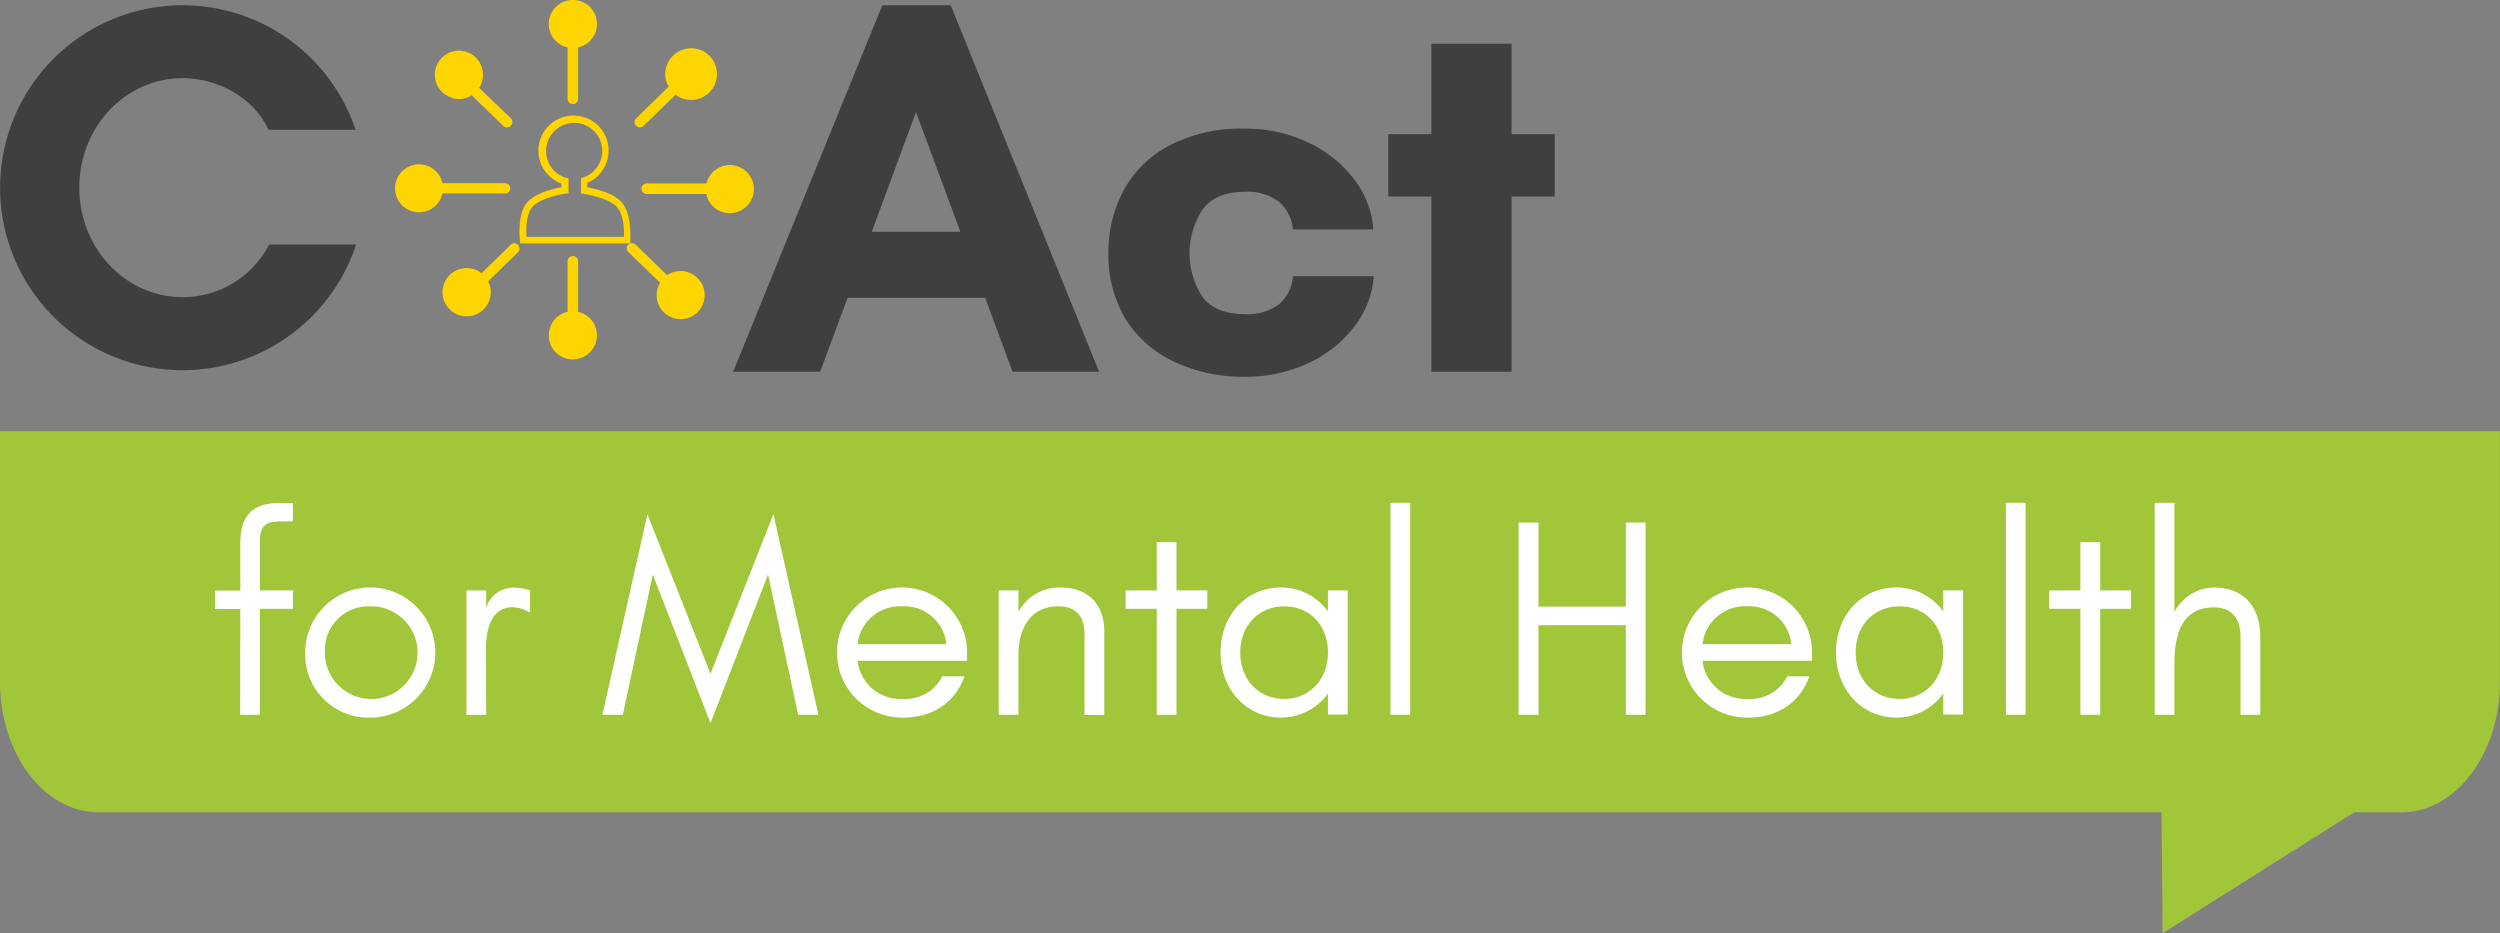 <svg id="a8d23b65-1ed0-4754-9d0e-76e01b63442a" data-name="Capa 3" xmlns="http://www.w3.org/2000/svg" viewBox="0 0 356.23 132.98"><rect x="0" y="0" width="356.23" height="132.98" fill="#808080" stroke="none"/><defs><style>.ad040e86-c539-4aa6-99b4-f60e022abdfc{fill:none;}.a6126873-0ad0-4b02-aa21-b479e4241e3e{fill:#a1c639;}.e0bbbe65-43ee-40f0-afcc-047b83338ac9{fill:#3f3f3f;}.f9f31445-eb38-43e0-bca0-113a54a6e00b{fill:#ffd500;}.bc404fbc-d361-4dcd-a705-e88c0d02a7f1{fill:#fff;}</style></defs><title>Logo CoActuem_svg_en</title><polygon class="ad040e86-c539-4aa6-99b4-f60e022abdfc" points="130.52 15.97 124.22 33.03 136.86 33.03 130.52 15.97"/><path class="ad040e86-c539-4aa6-99b4-f60e022abdfc" d="M162.41,174.18c0-.92,0-3-.9-4.11s-3.78-1.86-4.82-2l-.42-.07,0-2.15.32-.11A4,4,0,0,0,155.3,158a4,4,0,0,0-1.25,7.8l.48.09V168l-.42.07c-1,.15-3.91.8-4.81,2s-.82,3.21-.76,4.11Z" transform="translate(-73.53 -140.48)"/><path class="a6126873-0ad0-4b02-aa21-b479e4241e3e" d="M73.53,201.92v35.7c0,10.27,6.27,18.6,14,18.6h294l.16,17.24L409,256.22h6.75c7.74,0,14-8.33,14-18.6v-35.7Z" transform="translate(-73.53 -140.48)"/><path class="e0bbbe65-43ee-40f0-afcc-047b83338ac9" d="M99.54,193.23a26.08,26.08,0,0,0,24.74-17.91H111.87a13.8,13.8,0,0,1-12.33,7.5c-8.17,0-14.71-7-14.71-15.6s6.54-15.6,14.71-15.6c5.12,0,10.17,2.83,12.26,7.36h12.4a26,26,0,1,0-24.66,34.25Z" transform="translate(-73.53 -140.48)"/><path class="e0bbbe65-43ee-40f0-afcc-047b83338ac9" d="M190.4,193.45l3.9-10.53h19.61l3.9,10.53h12.33L209,141.23h-9.75L178,193.45Zm13.65-37,6.33,17.06H197.75Z" transform="translate(-73.53 -140.48)"/><path class="e0bbbe65-43ee-40f0-afcc-047b83338ac9" d="M240.8,192a22.77,22.77,0,0,0,10.14,2.16,20.65,20.65,0,0,0,9-1.93,17.34,17.34,0,0,0,6.58-5.23,13.21,13.21,0,0,0,2.76-7.16H257.77a5.81,5.81,0,0,1-2,4,7.42,7.42,0,0,1-4.82,1.4q-4.23,0-6.07-2.45a11.36,11.36,0,0,1,0-12.43c1.24-1.7,3.25-2.55,6.05-2.55a7.37,7.37,0,0,1,4.82,1.41,5.77,5.77,0,0,1,2,3.95h11.47a13.19,13.19,0,0,0-2.76-7.18,17.63,17.63,0,0,0-6.58-5.23,20.52,20.52,0,0,0-9-1.95,22.07,22.07,0,0,0-10.66,2.37,15.74,15.74,0,0,0-6.56,6.39,18.47,18.47,0,0,0-2.19,9,17.69,17.69,0,0,0,2.43,9.34A16.1,16.1,0,0,0,240.8,192Z" transform="translate(-73.53 -140.48)"/><polygon class="e0bbbe65-43ee-40f0-afcc-047b83338ac9" points="203.96 52.97 215.39 52.97 215.39 28 221.54 28 221.54 19.12 215.39 19.12 215.39 6.23 203.96 6.23 203.96 19.12 197.81 19.12 197.81 28 203.96 28 203.96 52.97"/><path class="f9f31445-eb38-43e0-bca0-113a54a6e00b" d="M147.66,175.16h15.68l0-.45c0-.14.24-3.47-1.07-5.23-1.1-1.46-4-2.12-5.05-2.32v-.62a5,5,0,1,0-3.69.1v.52c-1.08.2-3.95.86-5,2.32-1.33,1.77-.93,5.11-.91,5.25Zm1.65-5.09c.9-1.21,3.78-1.86,4.81-2l.42-.07v-2.13l-.48-.09a4,4,0,1,1,2.57,0l-.32.11,0,2.15.42.07c1,.15,3.92.8,4.82,2s.91,3.19.9,4.11H148.55C148.49,173.28,148.46,171.19,149.31,170.07Z" transform="translate(-73.53 -140.48)"/><path class="f9f31445-eb38-43e0-bca0-113a54a6e00b" d="M155.91,184.92v-7.28a.76.76,0,0,0-1.51,0v7.28a3.43,3.43,0,1,0,1.51,0Z" transform="translate(-73.53 -140.48)"/><path class="f9f31445-eb38-43e0-bca0-113a54a6e00b" d="M146.35,175.31l-4.2,4.1a3.26,3.26,0,0,0-1.06-.56,3.44,3.44,0,1,0,2,1.71l4.29-4.17a.76.76,0,0,0-1.06-1.08Z" transform="translate(-73.53 -140.48)"/><path class="f9f31445-eb38-43e0-bca0-113a54a6e00b" d="M169.9,179.15a3.34,3.34,0,0,0-1.32.53l-4.39-4.25a.75.75,0,1,0-1,1.08l4.4,4.26a3.42,3.42,0,1,0,6.3,1.2A3.44,3.44,0,0,0,169.9,179.15Z" transform="translate(-73.53 -140.48)"/><path class="f9f31445-eb38-43e0-bca0-113a54a6e00b" d="M164.71,158.63a.77.77,0,0,0,.53-.21l4.55-4.44a3.66,3.66,0,0,0,2.22.74,3.79,3.79,0,0,0,.94-.12,3.68,3.68,0,0,0-.94-7.24,3.28,3.28,0,0,0-.94.13,3.67,3.67,0,0,0-2.62,4.49,3.4,3.4,0,0,0,.36.85l-4.63,4.51a.75.75,0,0,0,.53,1.29Z" transform="translate(-73.53 -140.48)"/><path class="f9f31445-eb38-43e0-bca0-113a54a6e00b" d="M145.48,168.08a.75.75,0,0,0,0-1.5h-8.8l-.1,0a3.42,3.42,0,1,0,0,1.47h8.87Z" transform="translate(-73.53 -140.48)"/><path class="f9f31445-eb38-43e0-bca0-113a54a6e00b" d="M155.16,140.48a3.42,3.42,0,0,0-.76,6.76v7.39a.76.76,0,0,0,1.51,0v-7.39a3.42,3.42,0,0,0-.75-6.76Z" transform="translate(-73.53 -140.48)"/><path class="f9f31445-eb38-43e0-bca0-113a54a6e00b" d="M138.06,154.49a3.39,3.39,0,0,0,2.69-.43l4.5,4.36a.74.74,0,0,0,.53.22.78.78,0,0,0,.54-.23.76.76,0,0,0,0-1.07L141.81,153a3.32,3.32,0,0,0,.43-1,3.43,3.43,0,1,0-4.18,2.45Z" transform="translate(-73.53 -140.48)"/><path class="f9f31445-eb38-43e0-bca0-113a54a6e00b" d="M177.52,164a3.43,3.43,0,0,0-3.32,2.62h-8.51a.75.75,0,0,0,0,1.5h8.47a3.43,3.43,0,1,0,3.36-4.12Z" transform="translate(-73.53 -140.48)"/><path class="bc404fbc-d361-4dcd-a705-e88c0d02a7f1" d="M107.75,242.33h2.81v-15.1h4.72v-2.62h-4.72v-6.84c0-2.46.81-3,3.11-3h1.61v-2.61h-2c-3.58,0-5.51,1.65-5.51,5.64v6.84h-3.6v2.62h3.6Z" transform="translate(-73.53 -140.48)"/><path class="bc404fbc-d361-4dcd-a705-e88c0d02a7f1" d="M126.28,242.73a9.27,9.27,0,1,0-9.26-9.27A9,9,0,0,0,126.28,242.73Zm0-15.85a6.6,6.6,0,1,1-6.45,6.58A6.22,6.22,0,0,1,126.28,226.88Z" transform="translate(-73.53 -140.48)"/><path class="bc404fbc-d361-4dcd-a705-e88c0d02a7f1" d="M142.78,233c0-4.42,1.65-6,3.78-6a4.77,4.77,0,0,1,2.3.69h.2v-3.07a7.27,7.27,0,0,0-2.25-.41,4.07,4.07,0,0,0-4,2.87v-2.46H140v17.72h2.81Z" transform="translate(-73.53 -140.48)"/><polygon class="bc404fbc-d361-4dcd-a705-e88c0d02a7f1" points="93.02 81.87 101.24 103.05 109.44 81.87 113.73 101.85 116.62 101.85 110.21 73.26 101.24 96.01 92.25 73.26 85.84 101.85 88.75 101.85 93.02 81.87"/><path class="bc404fbc-d361-4dcd-a705-e88c0d02a7f1" d="M202.22,242.73c4.43,0,7.5-2.36,8.74-5.88h-3.15a5.89,5.89,0,0,1-5.63,3.22,6.12,6.12,0,0,1-6.45-5.43h15.6v-1.18a9.27,9.27,0,1,0-9.11,9.27Zm-.15-15.85a6,6,0,0,1,6.31,5.38H195.73A6.06,6.06,0,0,1,202.07,226.88Z" transform="translate(-73.53 -140.48)"/><path class="bc404fbc-d361-4dcd-a705-e88c0d02a7f1" d="M218.65,233.72c0-3.54,1.65-6.84,5.64-6.84,2.36,0,3.78,1.19,3.78,4v11.48h2.81V230.45c0-3.75-2.2-6.25-6.23-6.25a6.6,6.6,0,0,0-6,3.48v-3.07h-2.81v17.72h2.81Z" transform="translate(-73.53 -140.48)"/><polygon class="bc404fbc-d361-4dcd-a705-e88c0d02a7f1" points="164.83 101.85 167.64 101.85 167.64 86.75 172.03 86.75 172.03 84.13 167.64 84.13 167.64 77.25 164.83 77.25 164.83 84.13 160.39 84.13 160.39 86.75 164.83 86.75 164.83 101.85"/><path class="bc404fbc-d361-4dcd-a705-e88c0d02a7f1" d="M256.06,242.73a8.19,8.19,0,0,0,6.69-3.43v3h2.81V224.61h-2.81v3a8.21,8.21,0,0,0-6.69-3.42c-5,0-8.61,4-8.61,9.26S251.1,242.73,256.06,242.73Zm.45-15.85c3.62,0,6.24,2.65,6.24,6.58s-2.7,6.61-6.24,6.61-6.25-2.65-6.25-6.61S253,226.88,256.51,226.88Z" transform="translate(-73.53 -140.48)"/><rect class="bc404fbc-d361-4dcd-a705-e88c0d02a7f1" x="198.13" y="71.65" width="2.81" height="30.2"/><polygon class="bc404fbc-d361-4dcd-a705-e88c0d02a7f1" points="219.22 89.09 231.67 89.09 231.67 101.85 234.48 101.85 234.48 74.46 231.67 74.46 231.67 86.44 219.22 86.44 219.22 74.46 216.39 74.46 216.39 101.85 219.22 101.85 219.22 89.09"/><path class="bc404fbc-d361-4dcd-a705-e88c0d02a7f1" d="M322.62,242.73c4.43,0,7.5-2.36,8.73-5.88h-3.14a5.89,5.89,0,0,1-5.63,3.22,6.12,6.12,0,0,1-6.45-5.43h15.6v-1.18a9.27,9.27,0,1,0-9.11,9.27Zm-.15-15.85a6,6,0,0,1,6.31,5.38H316.13A6.06,6.06,0,0,1,322.47,226.88Z" transform="translate(-73.53 -140.48)"/><path class="bc404fbc-d361-4dcd-a705-e88c0d02a7f1" d="M343.75,242.73a8.16,8.16,0,0,0,6.68-3.43v3h2.82V224.61h-2.82v3a8.17,8.17,0,0,0-6.68-3.42c-5,0-8.61,4-8.61,9.26S338.79,242.73,343.75,242.73Zm.45-15.85c3.62,0,6.23,2.65,6.23,6.58s-2.69,6.61-6.23,6.61-6.25-2.65-6.25-6.61S340.64,226.88,344.2,226.88Z" transform="translate(-73.53 -140.48)"/><rect class="bc404fbc-d361-4dcd-a705-e88c0d02a7f1" x="285.82" y="71.65" width="2.81" height="30.2"/><polygon class="bc404fbc-d361-4dcd-a705-e88c0d02a7f1" points="296.44 101.85 299.26 101.85 299.26 86.75 303.64 86.75 303.64 84.13 299.26 84.13 299.26 77.25 296.44 77.25 296.44 84.13 292 84.13 292 86.75 296.44 86.75 296.44 101.85"/><path class="bc404fbc-d361-4dcd-a705-e88c0d02a7f1" d="M383.37,234.92c0-4.84,1.57-7.89,5.6-7.89,2.81,0,3.82,1.85,3.82,4.23v11.07h2.81V231.26c0-4.19-2.2-7.06-6.63-7.06a6.44,6.44,0,0,0-5.6,3.48V212.13h-2.81v30.2h2.81Z" transform="translate(-73.53 -140.48)"/></svg>